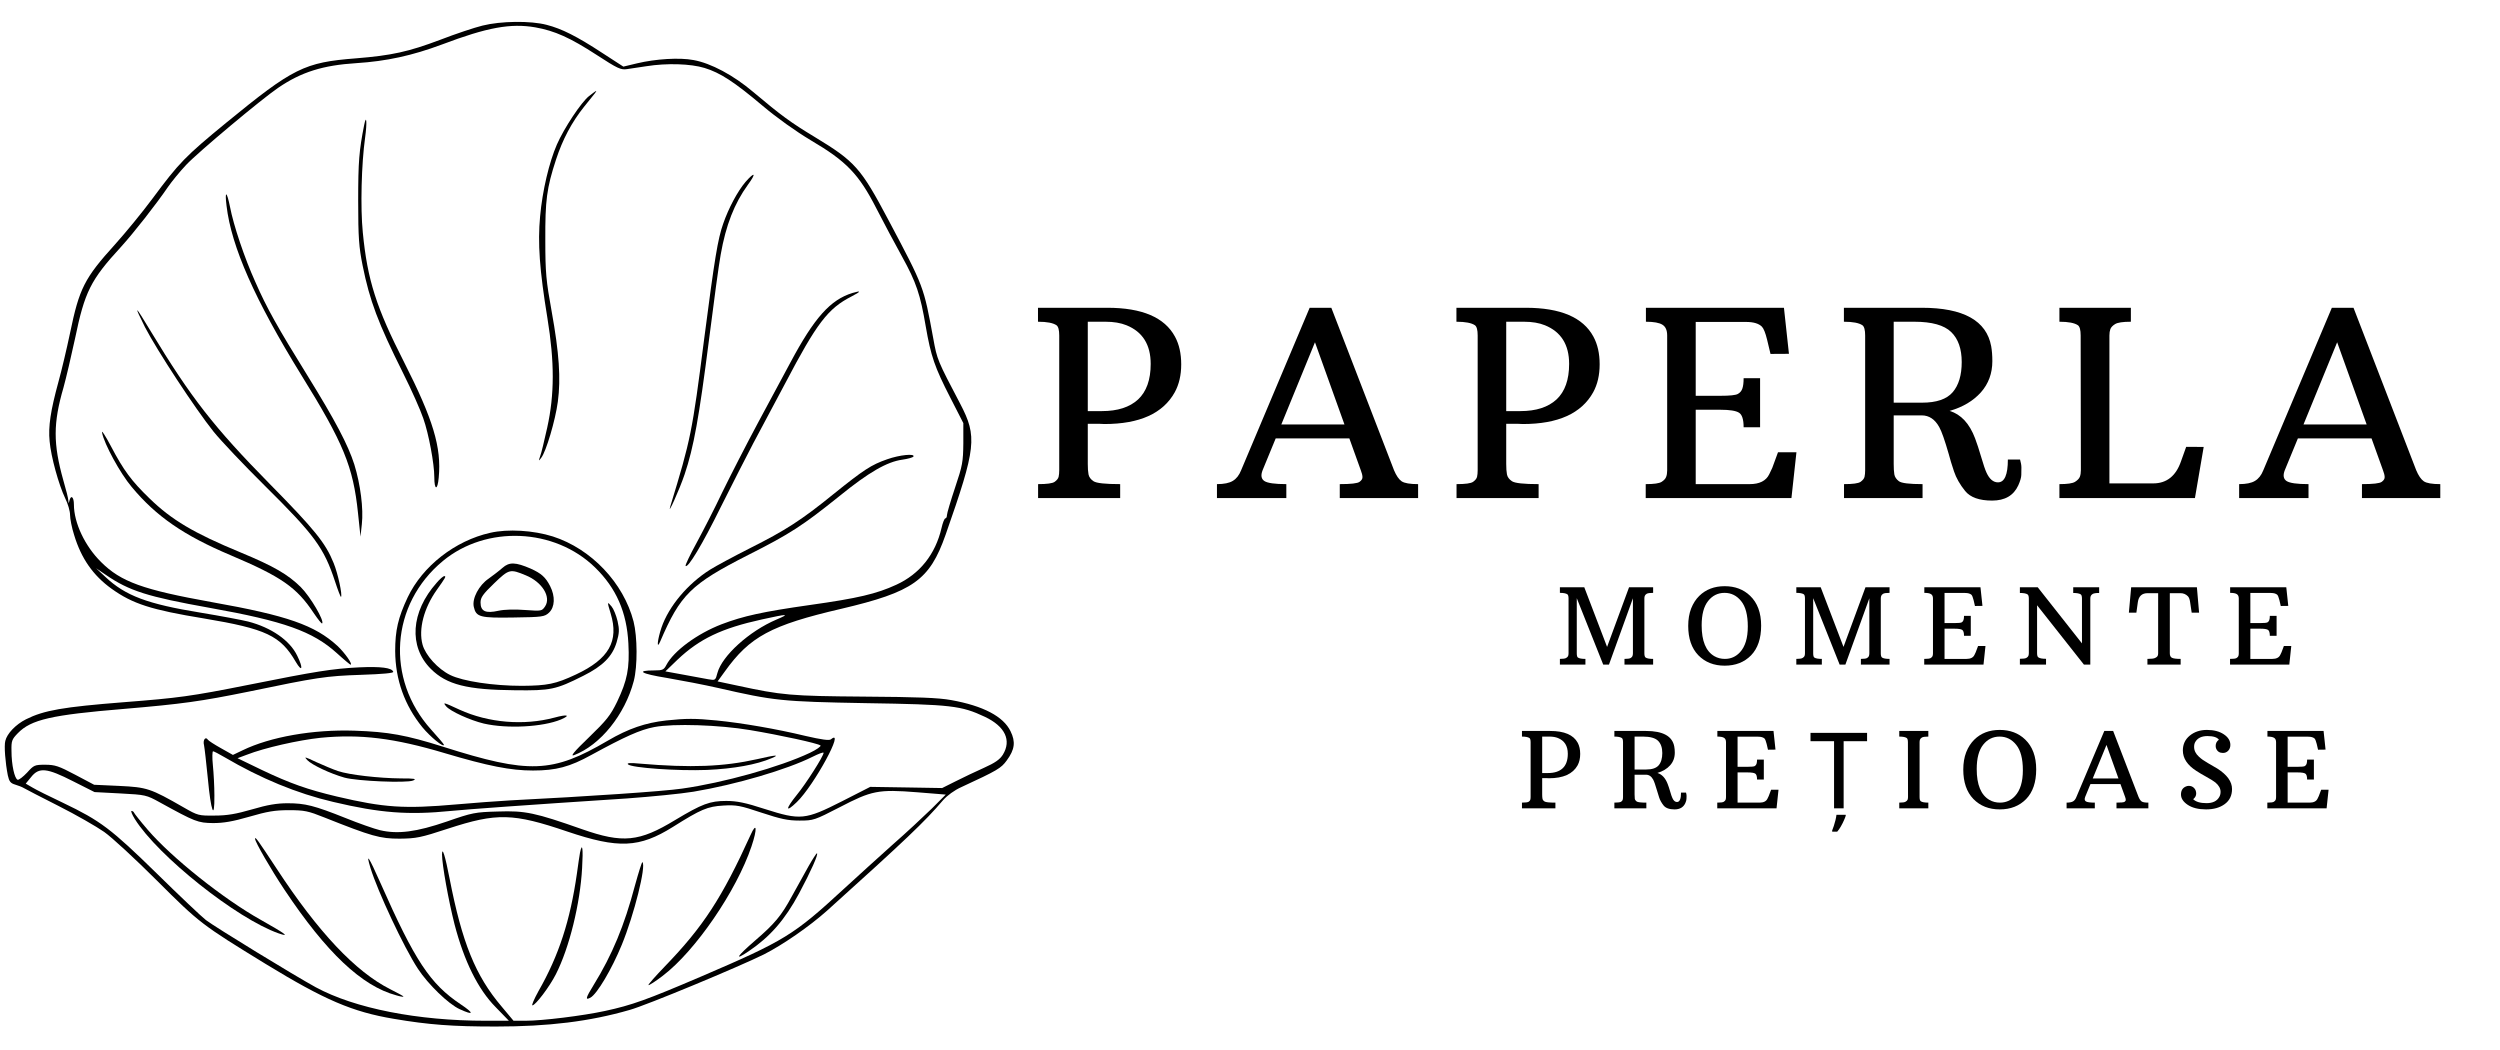 <svg xmlns="http://www.w3.org/2000/svg" xmlns:xlink="http://www.w3.org/1999/xlink" width="500" zoomAndPan="magnify" viewBox="0 0 375 157.5" height="210" preserveAspectRatio="xMidYMid meet" version="1.0"><defs><g/><clipPath id="e258e5476c"><path d="M 0.594 3.023 L 152.363 3.023 L 152.363 154 L 0.594 154 Z M 0.594 3.023 " clip-rule="nonzero"/></clipPath></defs><g clip-path="url(#e258e5476c)"><path fill="#000000" d="M 72.371 3.84 C 71.188 4.129 68.324 5.082 66.012 5.977 C 61.242 7.77 58.758 8.316 53.41 8.75 C 45.633 9.355 43.984 10.191 33.953 18.395 C 27.797 23.445 26.871 24.398 22.91 29.738 C 21.348 31.848 18.805 34.938 17.273 36.641 C 12.648 41.75 11.895 43.254 10.508 49.949 C 10.016 52.289 9.238 55.582 8.773 57.254 C 7.59 61.586 7.215 63.984 7.445 66.207 C 7.648 68.516 8.805 72.703 9.785 74.754 C 10.191 75.562 10.508 76.688 10.508 77.234 C 10.508 77.812 10.77 79.168 11.117 80.238 C 12.188 83.789 13.977 86.332 16.754 88.324 C 19.902 90.574 22.648 91.469 30.602 92.77 C 39.91 94.328 42.078 95.34 44.359 99.266 C 45.344 100.941 45.516 100.246 44.59 98.371 C 43.492 96.059 40.688 94.125 37.219 93.23 C 36.297 93 33.086 92.395 30.109 91.902 C 22.102 90.602 18.805 89.363 15.801 86.531 L 14.41 85.234 L 15.855 86.215 C 19.383 88.641 22.129 89.508 31.469 91.18 C 42.625 93.172 46.906 94.703 50.52 97.965 C 51.559 98.918 52.512 99.699 52.57 99.699 C 52.977 99.699 51.73 97.938 50.633 96.898 C 47.223 93.777 43.117 92.336 31.758 90.316 C 21.465 88.465 18.141 87.281 15.164 84.309 C 12.734 81.914 11.086 78.418 11.086 75.676 C 11.086 74.551 10.652 74.176 10.422 75.07 C 10.305 75.562 10.277 75.562 10.25 75.07 C 10.25 74.781 9.902 73.426 9.496 72.039 C 7.965 66.551 7.965 63.492 9.527 58.121 C 9.902 56.766 10.684 53.445 11.262 50.758 C 12.707 43.773 13.574 42.012 18.141 37.043 C 20.078 34.906 23.344 30.75 25.223 28.008 C 25.742 27.258 26.957 25.754 27.941 24.715 C 29.703 22.84 39.188 14.898 41.73 13.168 C 45.199 10.801 48.438 9.789 53.438 9.473 C 57.977 9.184 61.82 8.344 66.301 6.672 C 73.094 4.102 76.594 3.465 80.293 4.102 C 83.215 4.621 85.527 5.66 89.484 8.23 C 92.637 10.281 93.129 10.512 94.055 10.367 C 94.602 10.281 95.902 10.078 96.945 9.934 C 100.039 9.441 103.594 9.559 105.676 10.191 C 108.047 10.914 110.125 12.273 114.406 15.879 C 116.488 17.641 119.32 19.664 121.633 21.051 C 126.98 24.195 128.832 26.129 131.461 31.27 C 132.559 33.406 134.293 36.668 135.305 38.488 C 137.445 42.355 138.051 44.176 138.863 48.969 C 139.641 53.445 140.191 55.062 142.562 59.68 L 144.5 63.465 L 144.5 66.496 C 144.469 69.266 144.383 69.816 143.254 73.164 C 142.59 75.156 142.043 77.004 142.043 77.266 C 142.043 77.555 141.926 77.754 141.809 77.754 C 141.664 77.754 141.406 78.418 141.23 79.199 C 140.309 83.152 137.965 86.098 134.438 87.715 C 131.488 89.074 128.688 89.738 121.516 90.746 C 114.406 91.758 111.516 92.395 108.246 93.637 C 104.578 95.051 101.051 97.648 99.949 99.758 C 99.574 100.477 99.371 100.562 98.16 100.562 C 95.297 100.562 96.105 101.055 100.039 101.691 C 102.234 102.066 105.676 102.73 107.699 103.191 C 116.141 105.125 117.238 105.242 129.898 105.473 C 142.734 105.676 144.152 105.848 147.734 107.523 C 150.773 108.965 151.754 111.047 150.426 113.211 C 149.961 113.934 149.27 114.422 147.59 115.176 C 146.379 115.723 144.469 116.617 143.344 117.195 L 141.32 118.207 L 135.941 118.117 L 130.535 118.031 L 126.285 120.199 C 120.766 123 120.07 123.055 114.723 121.352 C 111.805 120.398 110.504 120.141 108.941 120.141 C 106.484 120.141 105.328 120.574 101.281 123 C 95.875 126.289 93.418 126.52 87.316 124.383 C 80.266 121.902 78.789 121.582 74.684 121.727 C 71.273 121.816 70.84 121.902 67.023 123.23 C 62.484 124.789 59.684 125.164 56.992 124.527 C 56.156 124.328 53.844 123.52 51.848 122.711 C 47.137 120.832 45.777 120.488 43.145 120.488 C 41.527 120.488 40.141 120.719 37.797 121.41 C 35.398 122.102 34.07 122.336 32.191 122.336 C 29.82 122.363 29.676 122.336 27.566 121.121 C 22.535 118.234 22.043 118.09 17.879 117.887 L 14.121 117.715 L 11.289 116.215 C 8.832 114.914 8.254 114.711 6.781 114.711 C 5.191 114.711 5.074 114.77 4.062 115.895 C 3.457 116.531 2.82 117.023 2.645 116.965 C 2.184 116.789 1.723 114.742 1.723 112.633 C 1.691 111.133 1.777 110.902 2.676 109.977 C 4.668 107.926 7.762 107.234 18.547 106.34 C 27.363 105.59 30.078 105.211 37.309 103.742 C 47.57 101.605 48.898 101.402 54.102 101.227 C 57.426 101.113 59.074 100.969 58.988 100.766 C 58.785 100.16 57.137 99.957 53.871 100.102 C 49.883 100.305 47.484 100.68 37.25 102.73 C 28.578 104.461 26.754 104.691 18.602 105.328 C 9.438 106.051 6.605 106.539 3.891 107.898 C 2.355 108.676 1.055 110.035 0.797 111.133 C 0.594 111.883 0.797 114.395 1.172 116.301 C 1.375 117.223 1.578 117.484 2.27 117.688 C 2.762 117.832 3.34 118.062 3.57 118.207 C 3.801 118.352 6.145 119.562 8.773 120.891 C 11.406 122.219 14.469 123.98 15.625 124.789 C 16.781 125.598 20.336 128.887 23.574 132.121 C 29.934 138.473 30.254 138.707 39.852 144.594 C 48.695 149.996 52.859 151.785 59.074 152.824 C 64.309 153.719 67.922 153.98 74.367 153.98 C 82.258 153.98 88.445 153.227 94.43 151.496 C 96.945 150.805 110.82 145.027 114.605 143.152 C 117.441 141.707 121.371 138.992 124.031 136.625 C 135.824 126 138.719 123.258 141.465 120.023 C 142.07 119.332 143.168 118.523 144.211 118.062 C 149.645 115.551 150.164 115.23 151.004 114.078 C 152.219 112.43 152.363 111.277 151.582 109.688 C 150.512 107.465 147.477 105.875 142.676 105.012 C 140.77 104.664 137.676 104.547 129.609 104.492 C 118.598 104.406 117.297 104.289 110.617 102.844 L 107.641 102.211 L 108.711 100.738 C 112.469 95.484 115.648 93.777 126.172 91.324 C 136.98 88.785 139.441 87.051 141.84 80.211 C 146.434 67.102 146.609 65.512 144.035 60.574 C 140.625 54.078 140.566 53.965 139.988 50.758 C 138.543 42.934 138.629 43.109 133.281 33.031 C 129.121 25.18 128.281 24.227 122.18 20.531 C 118.598 18.363 117.211 17.352 112.988 13.801 C 110.039 11.289 106.629 9.473 104.027 9.008 C 101.945 8.605 98.332 8.836 95.559 9.5 L 93.504 9.992 L 90.383 7.969 C 86.508 5.43 84.254 4.305 82 3.727 C 79.598 3.09 75.117 3.148 72.371 3.84 Z M 116.457 92.941 C 112.383 94.676 108.305 98.371 107.613 100.941 C 107.324 102.066 107.293 102.066 106.254 101.891 C 105.676 101.777 103.969 101.461 102.496 101.199 L 99.805 100.707 L 101.629 98.949 C 104.922 95.828 108.246 94.242 114.289 92.914 C 118.223 92.047 118.566 92.047 116.457 92.941 Z M 10.973 117.195 L 14.18 118.812 L 18.055 119.016 C 21.84 119.215 21.957 119.246 23.953 120.344 C 29.301 123.289 29.676 123.43 31.957 123.461 C 33.52 123.461 34.906 123.23 37.395 122.508 C 40.082 121.727 41.211 121.527 43.32 121.527 C 45.66 121.527 46.211 121.641 48.668 122.625 C 55.777 125.453 56.992 125.801 59.941 125.801 C 62.457 125.77 63.062 125.656 67.199 124.297 C 74.539 121.902 76.941 121.961 85.094 124.73 C 92.781 127.328 95.902 127.184 100.934 124.039 C 105.156 121.383 106.109 120.977 108.508 120.832 C 110.473 120.719 111.023 120.832 114.23 121.902 C 117.121 122.855 118.164 123.086 119.926 123.086 C 122.035 123.086 122.18 123.027 125.938 121.094 C 130.766 118.582 131.723 118.379 137.562 118.84 L 141.867 119.188 L 139.73 121.324 C 138.543 122.48 135.883 124.961 133.801 126.781 C 131.75 128.629 128.484 131.574 126.574 133.336 C 119.031 140.293 117.699 141.102 105.184 146.473 C 97.031 149.965 94.777 150.773 90.758 151.641 C 87.434 152.363 81.363 153.113 78.82 153.113 L 77.027 153.113 L 75.262 151.004 C 71.305 146.355 69.309 141.391 67.43 131.746 C 66.793 128.457 66.332 126.926 66.301 128.137 C 66.301 129.695 67.285 135.125 68.18 138.648 C 69.625 144.191 71.707 148.406 74.367 151.09 L 76.332 153.113 L 72.836 153.113 C 62.66 153.113 53.234 151.266 47.367 148.09 C 44.188 146.355 32.336 139.109 30.891 138.012 C 30.254 137.52 26.93 134.375 23.52 131.023 C 16.668 124.328 15.078 123.113 9.469 120.43 C 7.445 119.477 5.363 118.438 4.844 118.117 L 3.859 117.543 L 4.668 116.559 C 5.855 115.059 7.012 115.176 10.973 117.195 Z M 10.973 117.195 " fill-opacity="1" fill-rule="nonzero"/></g><path fill="#000000" d="M 20.223 122.855 C 23.691 128.398 35.484 137.781 41.789 140.004 C 43.551 140.609 42.914 140.121 39.129 137.984 C 33.492 134.836 25.742 128.629 22.188 124.5 C 21.09 123.23 20.164 122.047 20.105 121.902 C 20.047 121.758 19.875 121.641 19.73 121.641 C 19.586 121.641 19.816 122.191 20.223 122.855 Z M 20.223 122.855 " fill-opacity="1" fill-rule="nonzero"/><path fill="#000000" d="M 112.582 125.25 C 108.305 134.664 105.5 138.992 99.719 144.969 C 98.305 146.441 97.203 147.684 97.262 147.77 C 97.348 147.828 98.305 147.223 99.43 146.355 C 104.289 142.66 110.473 133.652 112.727 126.953 C 113.625 124.297 113.508 123.172 112.582 125.25 Z M 112.582 125.25 " fill-opacity="1" fill-rule="nonzero"/><path fill="#000000" d="M 38.262 125.828 C 38.262 126.289 40.66 130.449 42.684 133.48 C 48.957 142.891 54.277 147.914 59.449 149.301 C 60.027 149.477 60.52 149.562 60.52 149.477 C 60.52 149.418 59.625 148.926 58.527 148.379 C 53.32 145.75 47.715 139.801 41.5 130.305 C 38.609 125.914 38.262 125.422 38.262 125.828 Z M 38.262 125.828 " fill-opacity="1" fill-rule="nonzero"/><path fill="#000000" d="M 87 127.906 C 86.914 128.367 86.711 129.754 86.539 131.023 C 85.527 138.07 83.848 143.297 80.758 148.695 C 80.121 149.852 79.715 150.805 79.859 150.805 C 80.32 150.805 82.461 147.973 83.387 146.125 C 85.41 142.141 87.027 135.527 87.316 130.215 C 87.492 127.273 87.348 126.23 87 127.906 Z M 87 127.906 " fill-opacity="1" fill-rule="nonzero"/><path fill="#000000" d="M 121.285 129.93 C 120.68 131.023 119.551 133.047 118.77 134.461 C 117.211 137.348 116.199 138.562 113.277 141.074 C 110.504 143.469 110.039 144.219 112.293 142.691 C 115.504 140.523 117.73 137.984 119.867 134 C 121.602 130.766 122.848 127.992 122.527 127.992 C 122.469 127.992 121.891 128.859 121.285 129.93 Z M 121.285 129.93 " fill-opacity="1" fill-rule="nonzero"/><path fill="#000000" d="M 55.578 130.215 C 56.645 133.68 60.578 142.113 62.688 145.316 C 64.191 147.625 67.285 150.629 68.961 151.379 C 71.102 152.363 71.16 152.016 69.078 150.629 C 64.508 147.57 62.227 144.105 57.078 132.469 C 55.316 128.484 54.824 127.734 55.578 130.215 Z M 55.578 130.215 " fill-opacity="1" fill-rule="nonzero"/><path fill="#000000" d="M 95.238 132.844 C 93.648 138.848 91.828 143.238 89.051 147.742 C 87.84 149.707 87.75 150.082 88.562 149.648 C 89.543 149.129 91.77 145.375 93.273 141.707 C 95.125 137.176 96.945 129.898 96.367 129.32 C 96.281 129.266 95.789 130.852 95.238 132.844 Z M 95.238 132.844 " fill-opacity="1" fill-rule="nonzero"/><path fill="#000000" d="M 88.359 14.41 C 87.203 15.305 84.602 19.23 83.531 21.684 C 82.375 24.34 81.363 28.586 81.016 32.453 C 80.641 36.469 80.93 40.48 82.113 47.727 C 83.184 54.309 83.184 59.16 82.086 64.129 C 81.652 66.09 81.191 68.023 81.016 68.457 C 80.758 69.207 80.785 69.207 81.191 68.66 C 81.914 67.734 83.301 63.059 83.676 60.258 C 84.137 56.793 83.879 52.98 82.75 46.719 C 81.914 42.098 81.797 40.914 81.797 36.035 C 81.77 30.059 82 28.211 83.414 23.906 C 84.398 20.906 85.758 18.336 87.605 16.023 C 89.457 13.746 89.516 13.656 89.398 13.656 C 89.34 13.656 88.879 14.004 88.359 14.41 Z M 88.359 14.41 " fill-opacity="1" fill-rule="nonzero"/><path fill="#000000" d="M 54.621 18.77 C 53.871 22.551 53.727 24.227 53.727 30.113 C 53.727 35.688 53.844 37.074 54.391 39.816 C 55.461 45.129 56.703 48.422 60.461 55.957 C 61.734 58.496 63.094 61.559 63.496 62.77 C 64.309 65.051 65.145 69.582 65.145 71.547 C 65.145 73.57 65.637 73.625 65.809 71.633 C 66.242 67.102 64.973 62.914 60.605 54.309 C 56.445 46.141 55.113 42.012 54.422 34.879 C 54.043 31.125 54.219 24.57 54.766 20.645 C 55.086 18.363 54.969 17.008 54.621 18.77 Z M 54.621 18.77 " fill-opacity="1" fill-rule="nonzero"/><path fill="#000000" d="M 111.832 27.285 C 110.648 28.672 109.289 31.211 108.48 33.551 C 107.668 35.859 107.207 38.66 105.617 50.902 C 103.824 64.879 103.621 65.887 100.559 75.906 C 100.008 77.695 101.945 73.395 102.695 71.145 C 104.055 67.129 104.867 62.566 106.34 51.047 C 107.062 45.332 107.844 39.555 108.102 38.199 C 108.883 33.754 110.156 30.52 112.18 27.719 C 113.48 25.957 113.25 25.668 111.832 27.285 Z M 111.832 27.285 " fill-opacity="1" fill-rule="nonzero"/><path fill="#000000" d="M 33.98 30.867 C 34.703 37.016 38.23 44.957 45.168 56.215 C 51.531 66.465 52.977 69.988 53.699 76.945 L 54.074 80.496 L 54.277 78.621 C 54.535 76.312 54.074 72.672 53.148 69.672 C 52.195 66.695 50.285 63.086 46.152 56.391 C 41.645 49.113 40.023 46.227 38.289 42.27 C 36.672 38.691 35.023 33.781 34.504 31.039 C 34.012 28.613 33.691 28.527 33.98 30.867 Z M 33.98 30.867 " fill-opacity="1" fill-rule="nonzero"/><path fill="#000000" d="M 127.875 43.945 C 124.551 44.957 122.125 47.699 118.566 54.367 C 117.844 55.727 115.707 59.68 113.828 63.176 C 111.949 66.668 109.492 71.488 108.336 73.855 C 107.207 76.254 105.445 79.66 104.461 81.48 C 103.477 83.27 102.754 84.801 102.84 84.887 C 103.188 85.262 105.328 81.711 108.133 76.023 C 109.836 72.617 112.035 68.312 112.988 66.496 C 113.973 64.676 116.109 60.633 117.758 57.543 C 122.527 48.449 124.176 46.285 127.73 44.465 C 129.176 43.715 129.234 43.539 127.875 43.945 Z M 127.875 43.945 " fill-opacity="1" fill-rule="nonzero"/><path fill="#000000" d="M 21.754 49.086 C 23.547 52.551 29.27 61.297 32.047 64.762 C 33.145 66.121 36.586 69.758 39.707 72.848 C 47.195 80.266 48.582 82.145 50.258 87.227 C 50.691 88.555 51.098 89.594 51.152 89.535 C 51.387 89.273 50.691 86.043 50.055 84.48 C 48.84 81.449 47.195 79.43 40.43 72.559 C 32.133 64.129 28.633 59.652 22.648 49.75 C 20.223 45.707 19.961 45.504 21.754 49.086 Z M 21.754 49.086 " fill-opacity="1" fill-rule="nonzero"/><path fill="#000000" d="M 15.309 64.906 C 15.625 66.582 18.023 71 19.758 73.047 C 23.43 77.465 27.594 80.324 34.559 83.27 C 42.191 86.504 44.504 88.09 47.078 91.988 C 47.684 92.883 48.234 93.578 48.32 93.52 C 48.695 93.145 46.559 89.508 45.113 88.062 C 43.176 86.156 41.094 84.945 36.094 82.867 C 29.039 79.949 25.742 77.984 22.418 74.754 C 19.73 72.152 18.547 70.566 16.637 66.926 C 15.801 65.34 15.191 64.414 15.309 64.906 Z M 15.309 64.906 " fill-opacity="1" fill-rule="nonzero"/><path fill="#000000" d="M 133.078 68.891 C 130.68 69.727 129.582 70.449 124.984 74.145 C 120.215 78.016 117.844 79.547 112.438 82.258 C 110.039 83.473 107.352 84.914 106.484 85.465 C 103.16 87.57 100.328 90.922 99.227 94.125 C 98.621 95.914 98.449 97.562 99.027 96.234 C 102.062 89.16 103.621 87.629 112.238 83.242 C 118.539 80.066 120.418 78.824 125.852 74.465 C 130.332 70.824 133.051 69.266 135.363 68.949 C 136.172 68.832 136.895 68.633 137.012 68.488 C 137.301 67.996 134.957 68.227 133.078 68.891 Z M 133.078 68.891 " fill-opacity="1" fill-rule="nonzero"/><path fill="#000000" d="M 73.527 79.922 C 68.266 81.105 63.383 84.914 61.156 89.594 C 59.711 92.652 59.277 94.559 59.277 97.676 C 59.305 101.949 60.695 105.82 63.352 109.082 C 64.566 110.555 66.59 112.199 66.59 111.711 C 66.59 111.621 65.723 110.613 64.684 109.457 C 57.805 101.836 58.582 90.633 66.445 84.137 C 72.949 78.766 83.184 79.199 89.254 85.117 C 92.434 88.207 94.023 91.844 94.258 96.523 C 94.457 100.277 94.082 102.066 92.578 105.242 C 91.566 107.32 90.988 108.043 88.328 110.613 C 86.074 112.777 85.496 113.5 86.105 113.27 C 90.062 111.766 93.734 107.203 95.066 102.152 C 95.645 99.93 95.613 95.512 95.035 93.23 C 93.535 87.426 88.676 82.316 82.926 80.469 C 80.004 79.547 76.188 79.312 73.527 79.922 Z M 73.527 79.922 " fill-opacity="1" fill-rule="nonzero"/><path fill="#000000" d="M 75.379 85.176 C 74.859 85.637 73.934 86.332 73.297 86.793 C 71.852 87.773 70.781 89.766 71.07 91.035 C 71.418 92.566 71.996 92.711 77.086 92.625 C 81.391 92.566 81.68 92.508 82.348 91.902 C 83.242 91.066 83.301 89.449 82.52 87.918 C 81.824 86.562 81.191 86.012 79.598 85.289 C 77.316 84.309 76.391 84.281 75.379 85.176 Z M 78.875 86.301 C 81.336 87.312 82.691 89.535 81.77 90.949 C 81.277 91.672 81.246 91.672 78.762 91.5 C 77.258 91.383 75.695 91.41 74.773 91.613 C 72.836 92.047 72.082 91.699 72.082 90.371 C 72.082 89.621 72.43 89.129 74.137 87.484 C 76.363 85.348 76.508 85.32 78.875 86.301 Z M 78.875 86.301 " fill-opacity="1" fill-rule="nonzero"/><path fill="#000000" d="M 65.492 87.426 C 61.617 91.785 61.273 96.984 64.625 100.332 C 66.996 102.699 70.059 103.48 77.285 103.539 C 82.605 103.598 83.359 103.453 87.492 101.371 C 90.441 99.898 91.855 98.457 92.492 96.348 C 92.898 94.965 92.926 94.441 92.637 93.172 C 92.434 92.309 92.031 91.324 91.742 90.98 C 91.074 90.172 91.047 90.227 91.598 92.02 C 92.867 96.176 91.336 98.859 86.395 101.172 C 83.328 102.613 82.113 102.844 78.297 102.875 C 73.961 102.875 69.426 102.18 67.543 101.258 C 65.695 100.363 63.816 98.285 63.383 96.695 C 62.746 94.387 63.586 91.18 65.551 88.438 C 66.82 86.648 66.965 86.418 66.648 86.418 C 66.477 86.418 65.953 86.879 65.492 87.426 Z M 65.492 87.426 " fill-opacity="1" fill-rule="nonzero"/><path fill="#000000" d="M 66.91 105.934 C 67.516 106.684 70.523 108.043 72.574 108.535 C 76.074 109.34 81.422 109.055 84.137 107.926 C 85.672 107.262 85.094 107.117 83.184 107.637 C 78.559 108.879 73.238 108.418 68.934 106.453 C 66.504 105.328 66.387 105.301 66.91 105.934 Z M 66.91 105.934 " fill-opacity="1" fill-rule="nonzero"/><path fill="#000000" d="M 99.922 108.07 C 96.828 108.418 94.258 109.285 91.164 111.102 C 82.836 115.98 79.398 116.125 66.418 111.996 C 60.926 110.266 58.293 109.773 53.148 109.602 C 46.961 109.398 40.543 110.527 36.383 112.547 L 34.938 113.238 L 33.145 112.23 C 32.16 111.68 31.266 111.102 31.18 110.957 C 30.832 110.41 30.398 111.016 30.602 111.766 C 30.688 112.172 30.945 114.453 31.18 116.82 C 31.641 121.758 32.191 123.199 32.16 119.332 C 32.16 117.973 32.047 115.926 31.93 114.77 C 31.812 113.645 31.844 112.691 31.957 112.691 C 32.074 112.691 32.855 113.094 33.691 113.586 C 39.098 116.762 44.535 119.016 49.969 120.285 C 57.023 121.961 61.273 122.277 67.633 121.641 C 70.293 121.383 78.152 120.805 94.055 119.766 C 97.637 119.504 102.117 119.07 104.027 118.754 C 110.414 117.688 118.047 115.434 121.863 113.527 C 122.789 113.066 123.539 112.777 123.539 112.922 C 123.539 113.414 120.91 117.543 119.492 119.273 C 117.789 121.383 117.789 121.988 119.523 120.312 C 122.125 117.801 126.863 109.055 124.637 110.902 C 124.379 111.102 123.281 110.957 120.793 110.383 C 116.488 109.34 111.281 108.445 107.496 108.07 C 104.258 107.754 102.93 107.754 99.922 108.07 Z M 112.527 109.516 C 117.008 110.266 122.73 111.508 123.078 111.824 C 123.191 111.941 122.469 112.461 121.488 112.922 C 116.977 115.059 108.48 117.426 102.293 118.293 C 99.547 118.695 88.07 119.477 76.562 120.055 C 74.656 120.168 71.016 120.43 68.469 120.66 C 60.637 121.352 57.629 121.152 50.52 119.477 C 46.152 118.438 43.523 117.512 39.332 115.52 L 35.629 113.73 L 37.02 113.211 C 39.676 112.172 44.793 111.016 48.09 110.668 C 54.043 110.094 59.105 110.699 66.734 112.98 C 73.238 114.914 76.621 115.578 79.945 115.578 C 83.414 115.578 85.469 115.031 88.707 113.238 C 93.734 110.496 96.02 109.457 98.16 109.055 C 101.051 108.504 107.902 108.734 112.527 109.516 Z M 112.527 109.516 " fill-opacity="1" fill-rule="nonzero"/><path fill="#000000" d="M 46.094 114.02 C 46.789 114.742 49.535 116.039 51.676 116.645 C 53.582 117.168 60.984 117.484 61.965 117.078 C 62.543 116.82 62.195 116.762 60.145 116.762 C 56.789 116.734 52.34 116.215 50.719 115.664 C 49.996 115.434 48.523 114.797 47.426 114.309 C 45.719 113.5 45.547 113.441 46.094 114.02 Z M 46.094 114.02 " fill-opacity="1" fill-rule="nonzero"/><path fill="#000000" d="M 113.566 113.875 C 108.535 115 103.68 115.203 95.934 114.539 C 94.516 114.395 93.996 114.453 94.199 114.652 C 94.691 115.176 101.684 115.664 106.023 115.492 C 110.039 115.316 113.539 114.684 115.734 113.73 C 117.035 113.184 116.457 113.211 113.566 113.875 Z M 113.566 113.875 " fill-opacity="1" fill-rule="nonzero"/><g fill="#000000" fill-opacity="1"><g transform="translate(233.344, 99.695)"><g><path d="M 0.641 -0.859 C 1.117 -0.859 1.43 -0.906 1.578 -1 C 1.734 -1.094 1.832 -1.191 1.875 -1.297 C 1.914 -1.41 1.938 -1.547 1.938 -1.703 L 1.938 -9.922 C 1.938 -10.254 1.879 -10.461 1.766 -10.547 C 1.555 -10.691 1.18 -10.766 0.641 -10.766 L 0.641 -11.609 L 4.297 -11.609 L 7.719 -2.656 L 11.016 -11.609 L 14.625 -11.609 L 14.625 -10.766 C 14.133 -10.766 13.812 -10.719 13.656 -10.625 C 13.508 -10.531 13.414 -10.426 13.375 -10.312 C 13.332 -10.207 13.312 -10.078 13.312 -9.922 L 13.312 -1.703 C 13.312 -1.367 13.375 -1.156 13.5 -1.062 C 13.707 -0.926 14.082 -0.859 14.625 -0.859 L 14.625 0 L 10.328 0 L 10.328 -0.859 C 10.816 -0.859 11.129 -0.906 11.266 -1 C 11.41 -1.094 11.5 -1.191 11.531 -1.297 C 11.57 -1.41 11.594 -1.547 11.594 -1.703 L 11.594 -9.953 L 8 0 L 7.141 0 L 3.172 -9.969 L 3.172 -1.703 C 3.172 -1.359 3.227 -1.145 3.344 -1.062 C 3.551 -0.926 3.926 -0.859 4.469 -0.859 L 4.469 0 L 0.641 0 Z M 0.641 -0.859 "/></g></g></g><g fill="#000000" fill-opacity="1"><g transform="translate(252.624, 99.695)"><g><path d="M 0.609 -5.812 C 0.609 -6.789 0.754 -7.66 1.047 -8.422 C 1.348 -9.18 1.754 -9.812 2.266 -10.312 C 3.254 -11.281 4.523 -11.766 6.078 -11.766 C 7.629 -11.766 8.898 -11.285 9.891 -10.328 C 10.992 -9.273 11.547 -7.781 11.547 -5.844 C 11.547 -3.914 11.039 -2.43 10.031 -1.391 C 9.02 -0.359 7.703 0.156 6.078 0.156 C 4.461 0.156 3.145 -0.363 2.125 -1.406 C 1.113 -2.457 0.609 -3.926 0.609 -5.812 Z M 6.109 -0.859 C 7.004 -0.859 7.758 -1.191 8.375 -1.859 C 9.156 -2.703 9.547 -3.988 9.547 -5.719 C 9.547 -7.445 9.211 -8.719 8.547 -9.531 C 7.891 -10.352 7.062 -10.766 6.062 -10.766 C 5.062 -10.766 4.238 -10.359 3.594 -9.547 C 2.945 -8.734 2.625 -7.516 2.625 -5.891 C 2.625 -3.547 3.258 -2.004 4.531 -1.266 C 5.008 -0.992 5.535 -0.859 6.109 -0.859 Z M 6.109 -0.859 "/></g></g></g><g fill="#000000" fill-opacity="1"><g transform="translate(268.807, 99.695)"><g><path d="M 0.641 -0.859 C 1.117 -0.859 1.43 -0.906 1.578 -1 C 1.734 -1.094 1.832 -1.191 1.875 -1.297 C 1.914 -1.41 1.938 -1.547 1.938 -1.703 L 1.938 -9.922 C 1.938 -10.254 1.879 -10.461 1.766 -10.547 C 1.555 -10.691 1.18 -10.766 0.641 -10.766 L 0.641 -11.609 L 4.297 -11.609 L 7.719 -2.656 L 11.016 -11.609 L 14.625 -11.609 L 14.625 -10.766 C 14.133 -10.766 13.812 -10.719 13.656 -10.625 C 13.508 -10.531 13.414 -10.426 13.375 -10.312 C 13.332 -10.207 13.312 -10.078 13.312 -9.922 L 13.312 -1.703 C 13.312 -1.367 13.375 -1.156 13.5 -1.062 C 13.707 -0.926 14.082 -0.859 14.625 -0.859 L 14.625 0 L 10.328 0 L 10.328 -0.859 C 10.816 -0.859 11.129 -0.906 11.266 -1 C 11.41 -1.094 11.5 -1.191 11.531 -1.297 C 11.57 -1.41 11.594 -1.547 11.594 -1.703 L 11.594 -9.953 L 8 0 L 7.141 0 L 3.172 -9.969 L 3.172 -1.703 C 3.172 -1.359 3.227 -1.145 3.344 -1.062 C 3.551 -0.926 3.926 -0.859 4.469 -0.859 L 4.469 0 L 0.641 0 Z M 0.641 -0.859 "/></g></g></g><g fill="#000000" fill-opacity="1"><g transform="translate(288.087, 99.695)"><g><path d="M 0.547 -0.859 C 1.047 -0.859 1.367 -0.898 1.516 -0.984 C 1.66 -1.078 1.754 -1.176 1.797 -1.281 C 1.836 -1.395 1.859 -1.531 1.859 -1.688 L 1.859 -9.922 C 1.859 -10.242 1.758 -10.461 1.562 -10.578 C 1.375 -10.703 1.039 -10.766 0.562 -10.766 L 0.562 -11.609 L 8.984 -11.609 L 9.281 -8.812 L 8.156 -8.797 L 7.953 -9.672 C 7.848 -10.086 7.742 -10.352 7.641 -10.469 C 7.441 -10.656 7.117 -10.75 6.672 -10.75 L 3.594 -10.75 L 3.594 -6.234 L 5.109 -6.234 C 5.691 -6.234 6.047 -6.27 6.172 -6.344 C 6.305 -6.426 6.395 -6.539 6.438 -6.688 C 6.488 -6.832 6.516 -7.039 6.516 -7.312 L 7.531 -7.312 L 7.531 -4.328 L 6.516 -4.328 C 6.516 -4.805 6.422 -5.102 6.234 -5.219 C 6.047 -5.332 5.672 -5.391 5.109 -5.391 L 3.594 -5.391 L 3.594 -0.859 L 6.891 -0.859 C 7.492 -0.859 7.891 -1.055 8.078 -1.453 C 8.141 -1.578 8.203 -1.707 8.266 -1.844 L 8.625 -2.797 L 9.734 -2.797 L 9.438 0 L 0.547 0 Z M 0.547 -0.859 "/></g></g></g><g fill="#000000" fill-opacity="1"><g transform="translate(302.467, 99.695)"><g><path d="M 0.516 -0.875 C 1.023 -0.875 1.352 -0.922 1.5 -1.016 C 1.656 -1.109 1.754 -1.211 1.797 -1.328 C 1.836 -1.441 1.859 -1.578 1.859 -1.734 L 1.859 -9.891 C 1.859 -10.223 1.797 -10.438 1.672 -10.531 C 1.461 -10.676 1.078 -10.75 0.516 -10.75 L 0.516 -11.609 L 3.188 -11.609 L 9.828 -3.188 L 9.828 -9.891 C 9.828 -10.234 9.77 -10.445 9.656 -10.531 C 9.445 -10.676 9.066 -10.75 8.516 -10.75 L 8.516 -11.609 L 12.406 -11.609 L 12.406 -10.75 C 11.906 -10.75 11.578 -10.695 11.422 -10.594 C 11.273 -10.5 11.18 -10.395 11.141 -10.281 C 11.098 -10.176 11.078 -10.047 11.078 -9.891 L 11.078 0 L 10.125 0 L 3.094 -8.906 L 3.094 -1.734 C 3.094 -1.391 3.156 -1.176 3.281 -1.094 C 3.488 -0.945 3.875 -0.875 4.438 -0.875 L 4.438 0 L 0.516 0 Z M 0.516 -0.875 "/></g></g></g><g fill="#000000" fill-opacity="1"><g transform="translate(319.269, 99.695)"><g><path d="M 2.844 -0.859 C 3.426 -0.859 3.812 -0.906 4 -1 C 4.195 -1.094 4.32 -1.191 4.375 -1.297 C 4.426 -1.41 4.453 -1.547 4.453 -1.703 L 4.453 -10.719 L 2.875 -10.719 C 2.02 -10.719 1.531 -10.266 1.406 -9.359 L 1.188 -7.797 L 0.062 -7.797 L 0.406 -11.609 L 10.266 -11.609 L 10.594 -7.797 L 9.484 -7.797 L 9.25 -9.359 C 9.195 -9.773 9.086 -10.07 8.922 -10.25 C 8.617 -10.562 8.242 -10.719 7.797 -10.719 L 6.203 -10.719 L 6.203 -1.703 C 6.203 -1.367 6.305 -1.145 6.516 -1.031 C 6.734 -0.914 7.172 -0.859 7.828 -0.859 L 7.828 0 L 2.844 0 Z M 2.844 -0.859 "/></g></g></g><g fill="#000000" fill-opacity="1"><g transform="translate(333.958, 99.695)"><g><path d="M 0.547 -0.859 C 1.047 -0.859 1.367 -0.898 1.516 -0.984 C 1.66 -1.078 1.754 -1.176 1.797 -1.281 C 1.836 -1.395 1.859 -1.531 1.859 -1.688 L 1.859 -9.922 C 1.859 -10.242 1.758 -10.461 1.562 -10.578 C 1.375 -10.703 1.039 -10.766 0.562 -10.766 L 0.562 -11.609 L 8.984 -11.609 L 9.281 -8.812 L 8.156 -8.797 L 7.953 -9.672 C 7.848 -10.086 7.742 -10.352 7.641 -10.469 C 7.441 -10.656 7.117 -10.75 6.672 -10.75 L 3.594 -10.75 L 3.594 -6.234 L 5.109 -6.234 C 5.691 -6.234 6.047 -6.27 6.172 -6.344 C 6.305 -6.426 6.395 -6.539 6.438 -6.688 C 6.488 -6.832 6.516 -7.039 6.516 -7.312 L 7.531 -7.312 L 7.531 -4.328 L 6.516 -4.328 C 6.516 -4.805 6.422 -5.102 6.234 -5.219 C 6.047 -5.332 5.672 -5.391 5.109 -5.391 L 3.594 -5.391 L 3.594 -0.859 L 6.891 -0.859 C 7.492 -0.859 7.891 -1.055 8.078 -1.453 C 8.141 -1.578 8.203 -1.707 8.266 -1.844 L 8.625 -2.797 L 9.734 -2.797 L 9.438 0 L 0.547 0 Z M 0.547 -0.859 "/></g></g></g><g fill="#000000" fill-opacity="1"><g transform="translate(348.341, 99.695)"><g/></g></g><g fill="#000000" fill-opacity="1"><g transform="translate(357.657, 99.695)"><g/></g></g><g fill="#000000" fill-opacity="1"><g transform="translate(366.973, 99.695)"><g/></g></g><g fill="#000000" fill-opacity="1"><g transform="translate(227.733, 121.254)"><g><path d="M 0.562 -0.859 C 1.102 -0.859 1.441 -0.906 1.578 -1 C 1.711 -1.094 1.789 -1.191 1.812 -1.297 C 1.844 -1.41 1.859 -1.547 1.859 -1.703 L 1.859 -9.922 C 1.859 -10.254 1.801 -10.461 1.688 -10.547 C 1.477 -10.691 1.102 -10.766 0.562 -10.766 L 0.562 -11.609 L 4.797 -11.609 C 6.91 -11.609 8.285 -11.02 8.922 -9.844 C 9.172 -9.383 9.297 -8.82 9.297 -8.156 C 9.297 -7.5 9.164 -6.93 8.906 -6.453 C 8.188 -5.16 6.754 -4.516 4.609 -4.516 C 4.516 -4.516 4.422 -4.52 4.328 -4.531 L 3.594 -4.531 L 3.594 -2.078 C 3.594 -1.816 3.609 -1.602 3.641 -1.438 C 3.672 -1.281 3.773 -1.145 3.953 -1.031 C 4.129 -0.914 4.672 -0.859 5.578 -0.859 L 5.578 0 L 0.562 0 Z M 4.453 -5.297 C 5.422 -5.297 6.16 -5.535 6.672 -6.016 C 7.18 -6.492 7.438 -7.219 7.438 -8.188 C 7.438 -9.363 6.945 -10.148 5.969 -10.547 C 5.613 -10.691 5.188 -10.766 4.688 -10.766 L 3.594 -10.766 L 3.594 -5.297 Z M 4.453 -5.297 "/></g></g></g><g fill="#000000" fill-opacity="1"><g transform="translate(241.594, 121.254)"><g><path d="M 9.953 -0.953 C 10.359 -0.953 10.562 -1.422 10.562 -2.359 L 11.312 -2.359 C 11.363 -2.172 11.391 -2.004 11.391 -1.859 C 11.391 -1.723 11.383 -1.57 11.375 -1.406 C 11.375 -1.25 11.316 -1.039 11.203 -0.781 C 10.91 -0.156 10.375 0.156 9.594 0.156 C 8.82 0.156 8.273 -0.035 7.953 -0.422 C 7.641 -0.816 7.414 -1.219 7.281 -1.625 C 7.145 -2.031 7.035 -2.383 6.953 -2.688 C 6.711 -3.52 6.52 -4.066 6.375 -4.328 C 6.113 -4.805 5.754 -5.047 5.297 -5.047 L 3.594 -5.047 L 3.594 -2.078 C 3.594 -1.816 3.602 -1.602 3.625 -1.438 C 3.656 -1.281 3.75 -1.145 3.906 -1.031 C 4.07 -0.914 4.555 -0.859 5.359 -0.859 L 5.359 0 L 0.562 0 L 0.562 -0.859 C 1.102 -0.859 1.441 -0.906 1.578 -1 C 1.711 -1.094 1.789 -1.191 1.812 -1.297 C 1.844 -1.41 1.859 -1.547 1.859 -1.703 L 1.859 -9.922 C 1.859 -10.254 1.801 -10.461 1.688 -10.547 C 1.477 -10.691 1.102 -10.766 0.562 -10.766 L 0.562 -11.609 L 5.312 -11.609 C 7.852 -11.609 9.266 -10.828 9.547 -9.266 C 9.598 -9.004 9.625 -8.703 9.625 -8.359 C 9.625 -7.609 9.391 -6.973 8.922 -6.453 C 8.453 -5.93 7.816 -5.551 7.016 -5.312 C 7.703 -5.102 8.219 -4.547 8.562 -3.641 C 8.676 -3.348 8.801 -2.969 8.938 -2.5 C 9.07 -2.039 9.18 -1.723 9.266 -1.547 C 9.441 -1.148 9.672 -0.953 9.953 -0.953 Z M 5.328 -5.828 C 6.211 -5.828 6.836 -6.035 7.203 -6.453 C 7.566 -6.879 7.75 -7.492 7.75 -8.297 C 7.75 -9.109 7.535 -9.723 7.109 -10.141 C 6.68 -10.555 5.93 -10.766 4.859 -10.766 L 3.594 -10.766 L 3.594 -5.828 Z M 5.328 -5.828 "/></g></g></g><g fill="#000000" fill-opacity="1"><g transform="translate(257.042, 121.254)"><g><path d="M 0.547 -0.859 C 1.047 -0.859 1.367 -0.898 1.516 -0.984 C 1.66 -1.078 1.754 -1.176 1.797 -1.281 C 1.836 -1.395 1.859 -1.531 1.859 -1.688 L 1.859 -9.922 C 1.859 -10.242 1.758 -10.461 1.562 -10.578 C 1.375 -10.703 1.039 -10.766 0.562 -10.766 L 0.562 -11.609 L 8.984 -11.609 L 9.281 -8.812 L 8.156 -8.797 L 7.953 -9.672 C 7.848 -10.086 7.742 -10.352 7.641 -10.469 C 7.441 -10.656 7.117 -10.75 6.672 -10.75 L 3.594 -10.75 L 3.594 -6.234 L 5.109 -6.234 C 5.691 -6.234 6.047 -6.27 6.172 -6.344 C 6.305 -6.426 6.395 -6.539 6.438 -6.688 C 6.488 -6.832 6.516 -7.039 6.516 -7.312 L 7.531 -7.312 L 7.531 -4.328 L 6.516 -4.328 C 6.516 -4.805 6.422 -5.102 6.234 -5.219 C 6.047 -5.332 5.672 -5.391 5.109 -5.391 L 3.594 -5.391 L 3.594 -0.859 L 6.891 -0.859 C 7.492 -0.859 7.891 -1.055 8.078 -1.453 C 8.141 -1.578 8.203 -1.707 8.266 -1.844 L 8.625 -2.797 L 9.734 -2.797 L 9.438 0 L 0.547 0 Z M 0.547 -0.859 "/></g></g></g><g fill="#000000" fill-opacity="1"><g transform="translate(271.421, 121.254)"><g><path d="M 5.125 0 L 3.688 0 L 3.688 -10.078 L 0.156 -10.078 L 0.156 -11.328 L 8.641 -11.328 L 8.641 -10.078 L 5.125 -10.078 Z M 5.438 0.969 L 5.438 1.109 C 5.383 1.297 5.289 1.535 5.156 1.828 C 5.031 2.117 4.879 2.414 4.703 2.719 C 4.535 3.02 4.352 3.281 4.156 3.5 L 3.406 3.5 L 3.406 3.312 C 3.477 3.133 3.562 2.906 3.656 2.625 C 3.75 2.344 3.832 2.051 3.906 1.75 C 3.977 1.445 4.023 1.188 4.047 0.969 Z M 5.438 0.969 "/></g></g></g><g fill="#000000" fill-opacity="1"><g transform="translate(284.265, 121.254)"><g><path d="M 0.625 -0.859 C 1.113 -0.859 1.43 -0.906 1.578 -1 C 1.734 -1.094 1.832 -1.191 1.875 -1.297 C 1.914 -1.41 1.938 -1.547 1.938 -1.703 L 1.922 -9.922 C 1.922 -10.254 1.863 -10.461 1.75 -10.547 C 1.551 -10.691 1.176 -10.766 0.625 -10.766 L 0.625 -11.609 L 4.984 -11.609 L 4.984 -10.766 C 4.492 -10.766 4.172 -10.719 4.016 -10.625 C 3.867 -10.531 3.773 -10.426 3.734 -10.312 C 3.691 -10.207 3.672 -10.078 3.672 -9.922 L 3.672 -1.703 C 3.672 -1.359 3.734 -1.145 3.859 -1.062 C 4.055 -0.926 4.43 -0.859 4.984 -0.859 L 4.984 0 L 0.625 0 Z M 0.625 -0.859 "/></g></g></g><g fill="#000000" fill-opacity="1"><g transform="translate(293.883, 121.254)"><g><path d="M 0.609 -5.812 C 0.609 -6.789 0.754 -7.66 1.047 -8.422 C 1.348 -9.18 1.754 -9.812 2.266 -10.312 C 3.254 -11.281 4.523 -11.766 6.078 -11.766 C 7.629 -11.766 8.898 -11.285 9.891 -10.328 C 10.992 -9.273 11.547 -7.781 11.547 -5.844 C 11.547 -3.914 11.039 -2.43 10.031 -1.391 C 9.02 -0.359 7.703 0.156 6.078 0.156 C 4.461 0.156 3.145 -0.363 2.125 -1.406 C 1.113 -2.457 0.609 -3.926 0.609 -5.812 Z M 6.109 -0.859 C 7.004 -0.859 7.758 -1.191 8.375 -1.859 C 9.156 -2.703 9.547 -3.988 9.547 -5.719 C 9.547 -7.445 9.211 -8.719 8.547 -9.531 C 7.891 -10.352 7.062 -10.766 6.062 -10.766 C 5.062 -10.766 4.238 -10.359 3.594 -9.547 C 2.945 -8.734 2.625 -7.516 2.625 -5.891 C 2.625 -3.547 3.258 -2.004 4.531 -1.266 C 5.008 -0.992 5.535 -0.859 6.109 -0.859 Z M 6.109 -0.859 "/></g></g></g><g fill="#000000" fill-opacity="1"><g transform="translate(310.067, 121.254)"><g><path d="M -0.078 -0.859 C 0.348 -0.859 0.672 -0.922 0.891 -1.047 C 1.109 -1.18 1.273 -1.398 1.391 -1.703 L 5.578 -11.609 L 6.906 -11.609 L 10.719 -1.703 C 10.863 -1.367 11.02 -1.145 11.188 -1.031 C 11.363 -0.914 11.695 -0.859 12.188 -0.859 L 12.188 0 L 7.406 0 L 7.406 -0.859 C 8.094 -0.859 8.5 -0.898 8.625 -0.984 C 8.75 -1.078 8.805 -1.176 8.797 -1.281 C 8.797 -1.395 8.766 -1.535 8.703 -1.703 L 8 -3.641 L 3.5 -3.641 L 2.703 -1.703 C 2.586 -1.391 2.625 -1.172 2.812 -1.047 C 3 -0.922 3.445 -0.859 4.156 -0.859 L 4.156 0 L -0.078 0 Z M 7.703 -4.484 L 5.906 -9.516 L 3.844 -4.484 Z M 7.703 -4.484 "/></g></g></g><g fill="#000000" fill-opacity="1"><g transform="translate(326.335, 121.254)"><g><path d="M 6.5 -10.297 C 6.238 -10.66 5.664 -10.844 4.781 -10.844 C 3.906 -10.844 3.297 -10.547 2.953 -9.953 C 2.836 -9.754 2.781 -9.508 2.781 -9.219 C 2.781 -8.676 3.023 -8.18 3.516 -7.734 C 3.836 -7.43 4.281 -7.117 4.844 -6.797 C 5.406 -6.484 5.879 -6.207 6.266 -5.969 C 7.734 -5.031 8.469 -4.008 8.469 -2.906 C 8.469 -1.926 8.102 -1.172 7.375 -0.641 C 6.656 -0.109 5.723 0.156 4.578 0.156 C 3.441 0.156 2.531 -0.066 1.844 -0.516 C 1.156 -0.973 0.812 -1.492 0.812 -2.078 C 0.812 -2.66 1.047 -3.055 1.516 -3.266 C 1.66 -3.336 1.816 -3.375 1.984 -3.375 C 2.305 -3.375 2.57 -3.266 2.781 -3.047 C 2.988 -2.828 3.094 -2.551 3.094 -2.219 C 3.094 -1.895 2.941 -1.613 2.641 -1.375 C 3.047 -0.977 3.711 -0.781 4.641 -0.781 C 5.578 -0.781 6.219 -1.094 6.562 -1.719 C 6.688 -1.938 6.75 -2.191 6.75 -2.484 C 6.75 -2.984 6.492 -3.445 5.984 -3.875 C 5.711 -4.094 5.254 -4.379 4.609 -4.734 C 3.973 -5.086 3.473 -5.383 3.109 -5.625 C 1.766 -6.488 1.094 -7.508 1.094 -8.688 C 1.094 -9.602 1.438 -10.344 2.125 -10.906 C 2.82 -11.477 3.68 -11.766 4.703 -11.766 C 5.734 -11.766 6.578 -11.547 7.234 -11.109 C 7.891 -10.672 8.219 -10.141 8.219 -9.516 C 8.219 -9.172 8.113 -8.883 7.906 -8.656 C 7.695 -8.426 7.43 -8.312 7.109 -8.312 C 6.617 -8.312 6.281 -8.523 6.094 -8.953 C 6.039 -9.078 6.016 -9.211 6.016 -9.359 C 6.016 -9.754 6.176 -10.066 6.5 -10.297 Z M 6.5 -10.297 "/></g></g></g><g fill="#000000" fill-opacity="1"><g transform="translate(339.553, 121.254)"><g><path d="M 0.547 -0.859 C 1.047 -0.859 1.367 -0.898 1.516 -0.984 C 1.66 -1.078 1.754 -1.176 1.797 -1.281 C 1.836 -1.395 1.859 -1.531 1.859 -1.688 L 1.859 -9.922 C 1.859 -10.242 1.758 -10.461 1.562 -10.578 C 1.375 -10.703 1.039 -10.766 0.562 -10.766 L 0.562 -11.609 L 8.984 -11.609 L 9.281 -8.812 L 8.156 -8.797 L 7.953 -9.672 C 7.848 -10.086 7.742 -10.352 7.641 -10.469 C 7.441 -10.656 7.117 -10.75 6.672 -10.75 L 3.594 -10.75 L 3.594 -6.234 L 5.109 -6.234 C 5.691 -6.234 6.047 -6.27 6.172 -6.344 C 6.305 -6.426 6.395 -6.539 6.438 -6.688 C 6.488 -6.832 6.516 -7.039 6.516 -7.312 L 7.531 -7.312 L 7.531 -4.328 L 6.516 -4.328 C 6.516 -4.805 6.422 -5.102 6.234 -5.219 C 6.047 -5.332 5.672 -5.391 5.109 -5.391 L 3.594 -5.391 L 3.594 -0.859 L 6.891 -0.859 C 7.492 -0.859 7.891 -1.055 8.078 -1.453 C 8.141 -1.578 8.203 -1.707 8.266 -1.844 L 8.625 -2.797 L 9.734 -2.797 L 9.438 0 L 0.547 0 Z M 0.547 -0.859 "/></g></g></g><g fill="#000000" fill-opacity="1"><g transform="translate(154.323, 74.713)"><g><path d="M 1.391 -2.094 C 2.723 -2.094 3.551 -2.207 3.875 -2.438 C 4.207 -2.676 4.406 -2.926 4.469 -3.188 C 4.531 -3.457 4.562 -3.785 4.562 -4.172 L 4.562 -24.391 C 4.562 -25.211 4.426 -25.723 4.156 -25.922 C 3.645 -26.273 2.719 -26.453 1.375 -26.453 L 1.375 -28.547 L 11.781 -28.547 C 16.988 -28.547 20.367 -27.102 21.922 -24.219 C 22.547 -23.07 22.859 -21.688 22.859 -20.062 C 22.859 -18.445 22.535 -17.051 21.891 -15.875 C 20.129 -12.695 16.613 -11.109 11.344 -11.109 C 11.102 -11.109 10.863 -11.117 10.625 -11.141 L 8.844 -11.141 L 8.844 -5.125 C 8.844 -4.477 8.879 -3.957 8.953 -3.562 C 9.023 -3.164 9.273 -2.82 9.703 -2.531 C 10.141 -2.238 11.473 -2.094 13.703 -2.094 L 13.703 0 L 1.391 0 Z M 10.969 -13.047 C 13.32 -13.047 15.129 -13.629 16.391 -14.797 C 17.648 -15.973 18.281 -17.75 18.281 -20.125 C 18.281 -23.008 17.07 -24.941 14.656 -25.922 C 13.789 -26.273 12.742 -26.453 11.516 -26.453 L 8.844 -26.453 L 8.844 -13.047 Z M 10.969 -13.047 "/></g></g></g><g fill="#000000" fill-opacity="1"><g transform="translate(182.746, 74.713)"><g><path d="M -0.203 -2.094 C 0.848 -2.094 1.641 -2.254 2.172 -2.578 C 2.711 -2.898 3.129 -3.43 3.422 -4.172 L 13.703 -28.547 L 16.953 -28.547 L 26.359 -4.172 C 26.703 -3.359 27.082 -2.805 27.5 -2.516 C 27.926 -2.234 28.75 -2.094 29.969 -2.094 L 29.969 0 L 18.219 0 L 18.219 -2.094 C 19.895 -2.094 20.883 -2.207 21.188 -2.438 C 21.5 -2.664 21.645 -2.91 21.625 -3.172 C 21.613 -3.441 21.531 -3.773 21.375 -4.172 L 19.656 -8.953 L 8.609 -8.953 L 6.641 -4.172 C 6.348 -3.41 6.438 -2.875 6.906 -2.562 C 7.375 -2.25 8.473 -2.094 10.203 -2.094 L 10.203 0 L -0.203 0 Z M 18.922 -11.047 L 14.5 -23.375 L 9.453 -11.047 Z M 18.922 -11.047 "/></g></g></g><g fill="#000000" fill-opacity="1"><g transform="translate(217.089, 74.713)"><g><path d="M 1.391 -2.094 C 2.723 -2.094 3.551 -2.207 3.875 -2.438 C 4.207 -2.676 4.406 -2.926 4.469 -3.188 C 4.531 -3.457 4.562 -3.785 4.562 -4.172 L 4.562 -24.391 C 4.562 -25.211 4.426 -25.723 4.156 -25.922 C 3.645 -26.273 2.719 -26.453 1.375 -26.453 L 1.375 -28.547 L 11.781 -28.547 C 16.988 -28.547 20.367 -27.102 21.922 -24.219 C 22.547 -23.07 22.859 -21.688 22.859 -20.062 C 22.859 -18.445 22.535 -17.051 21.891 -15.875 C 20.129 -12.695 16.613 -11.109 11.344 -11.109 C 11.102 -11.109 10.863 -11.117 10.625 -11.141 L 8.844 -11.141 L 8.844 -5.125 C 8.844 -4.477 8.879 -3.957 8.953 -3.562 C 9.023 -3.164 9.273 -2.82 9.703 -2.531 C 10.141 -2.238 11.473 -2.094 13.703 -2.094 L 13.703 0 L 1.391 0 Z M 10.969 -13.047 C 13.32 -13.047 15.129 -13.629 16.391 -14.797 C 17.648 -15.973 18.281 -17.75 18.281 -20.125 C 18.281 -23.008 17.07 -24.941 14.656 -25.922 C 13.789 -26.273 12.742 -26.453 11.516 -26.453 L 8.844 -26.453 L 8.844 -13.047 Z M 10.969 -13.047 "/></g></g></g><g fill="#000000" fill-opacity="1"><g transform="translate(245.513, 74.713)"><g><path d="M 1.344 -2.094 C 2.582 -2.094 3.379 -2.207 3.734 -2.438 C 4.086 -2.664 4.312 -2.91 4.406 -3.172 C 4.508 -3.43 4.562 -3.75 4.562 -4.125 L 4.562 -24.391 C 4.562 -25.172 4.328 -25.707 3.859 -26 C 3.391 -26.301 2.562 -26.453 1.375 -26.453 L 1.375 -28.547 L 22.078 -28.547 L 22.828 -21.641 L 20.062 -21.625 L 19.547 -23.781 C 19.297 -24.801 19.035 -25.445 18.766 -25.719 C 18.297 -26.188 17.504 -26.422 16.391 -26.422 L 8.844 -26.422 L 8.844 -15.344 L 12.547 -15.344 C 13.973 -15.344 14.848 -15.438 15.172 -15.625 C 15.504 -15.812 15.727 -16.082 15.844 -16.438 C 15.969 -16.801 16.031 -17.316 16.031 -17.984 L 18.5 -17.984 L 18.5 -10.625 L 16.031 -10.625 C 16.031 -11.801 15.797 -12.531 15.328 -12.812 C 14.867 -13.102 13.941 -13.25 12.547 -13.25 L 8.844 -13.25 L 8.844 -2.094 L 16.938 -2.094 C 18.414 -2.094 19.395 -2.586 19.875 -3.578 C 20.02 -3.879 20.172 -4.195 20.328 -4.531 L 21.188 -6.875 L 23.953 -6.875 L 23.203 0 L 1.344 0 Z M 1.344 -2.094 "/></g></g></g><g fill="#000000" fill-opacity="1"><g transform="translate(275.211, 74.713)"><g><path d="M 24.484 -2.359 C 25.473 -2.359 25.969 -3.5 25.969 -5.781 L 27.797 -5.781 C 27.93 -5.32 28 -4.922 28 -4.578 C 28 -4.242 27.992 -3.875 27.984 -3.469 C 27.973 -3.07 27.82 -2.551 27.531 -1.906 C 26.832 -0.383 25.523 0.375 23.609 0.375 C 21.691 0.375 20.344 -0.102 19.562 -1.062 C 18.781 -2.031 18.223 -3.008 17.891 -4 C 17.555 -5 17.289 -5.875 17.094 -6.625 C 16.508 -8.664 16.039 -10 15.688 -10.625 C 15.039 -11.812 14.16 -12.406 13.047 -12.406 L 8.844 -12.406 L 8.844 -5.125 C 8.844 -4.477 8.875 -3.957 8.938 -3.562 C 9.008 -3.164 9.238 -2.82 9.625 -2.531 C 10.008 -2.238 11.191 -2.094 13.172 -2.094 L 13.172 0 L 1.391 0 L 1.391 -2.094 C 2.723 -2.094 3.551 -2.207 3.875 -2.438 C 4.207 -2.676 4.406 -2.926 4.469 -3.188 C 4.531 -3.457 4.562 -3.785 4.562 -4.172 L 4.562 -24.391 C 4.562 -25.211 4.426 -25.723 4.156 -25.922 C 3.645 -26.273 2.719 -26.453 1.375 -26.453 L 1.375 -28.547 L 13.062 -28.547 C 19.301 -28.547 22.77 -26.617 23.469 -22.766 C 23.582 -22.129 23.641 -21.391 23.641 -20.547 C 23.641 -18.711 23.066 -17.148 21.922 -15.859 C 20.773 -14.578 19.211 -13.648 17.234 -13.078 C 18.941 -12.555 20.211 -11.188 21.047 -8.969 C 21.328 -8.238 21.633 -7.301 21.969 -6.156 C 22.301 -5.02 22.566 -4.238 22.766 -3.812 C 23.211 -2.844 23.785 -2.359 24.484 -2.359 Z M 13.094 -14.312 C 15.258 -14.312 16.789 -14.832 17.688 -15.875 C 18.594 -16.926 19.047 -18.438 19.047 -20.406 C 19.047 -22.383 18.52 -23.883 17.469 -24.906 C 16.414 -25.938 14.57 -26.453 11.938 -26.453 L 8.844 -26.453 L 8.844 -14.312 Z M 13.094 -14.312 "/></g></g></g><g fill="#000000" fill-opacity="1"><g transform="translate(307.537, 74.713)"><g><path d="M 1.375 -2.094 C 2.57 -2.094 3.352 -2.207 3.719 -2.438 C 4.094 -2.676 4.332 -2.926 4.438 -3.188 C 4.539 -3.457 4.594 -3.785 4.594 -4.172 L 4.562 -24.391 C 4.562 -25.211 4.426 -25.723 4.156 -25.922 C 3.645 -26.273 2.719 -26.453 1.375 -26.453 L 1.375 -28.547 L 12.094 -28.547 L 12.094 -26.453 C 10.883 -26.453 10.094 -26.332 9.719 -26.094 C 9.352 -25.863 9.117 -25.613 9.016 -25.344 C 8.922 -25.082 8.875 -24.766 8.875 -24.391 L 8.875 -2.203 L 15.438 -2.203 C 17.469 -2.203 18.863 -3.316 19.625 -5.547 L 20.391 -7.688 L 23.016 -7.672 L 21.703 0 L 1.375 0 Z M 1.375 -2.094 "/></g></g></g><g fill="#000000" fill-opacity="1"><g transform="translate(336.074, 74.713)"><g><path d="M -0.203 -2.094 C 0.848 -2.094 1.641 -2.254 2.172 -2.578 C 2.711 -2.898 3.129 -3.43 3.422 -4.172 L 13.703 -28.547 L 16.953 -28.547 L 26.359 -4.172 C 26.703 -3.359 27.082 -2.805 27.5 -2.516 C 27.926 -2.234 28.75 -2.094 29.969 -2.094 L 29.969 0 L 18.219 0 L 18.219 -2.094 C 19.895 -2.094 20.883 -2.207 21.188 -2.438 C 21.5 -2.664 21.645 -2.91 21.625 -3.172 C 21.613 -3.441 21.531 -3.773 21.375 -4.172 L 19.656 -8.953 L 8.609 -8.953 L 6.641 -4.172 C 6.348 -3.41 6.438 -2.875 6.906 -2.562 C 7.375 -2.25 8.473 -2.094 10.203 -2.094 L 10.203 0 L -0.203 0 Z M 18.922 -11.047 L 14.5 -23.375 L 9.453 -11.047 Z M 18.922 -11.047 "/></g></g></g></svg>